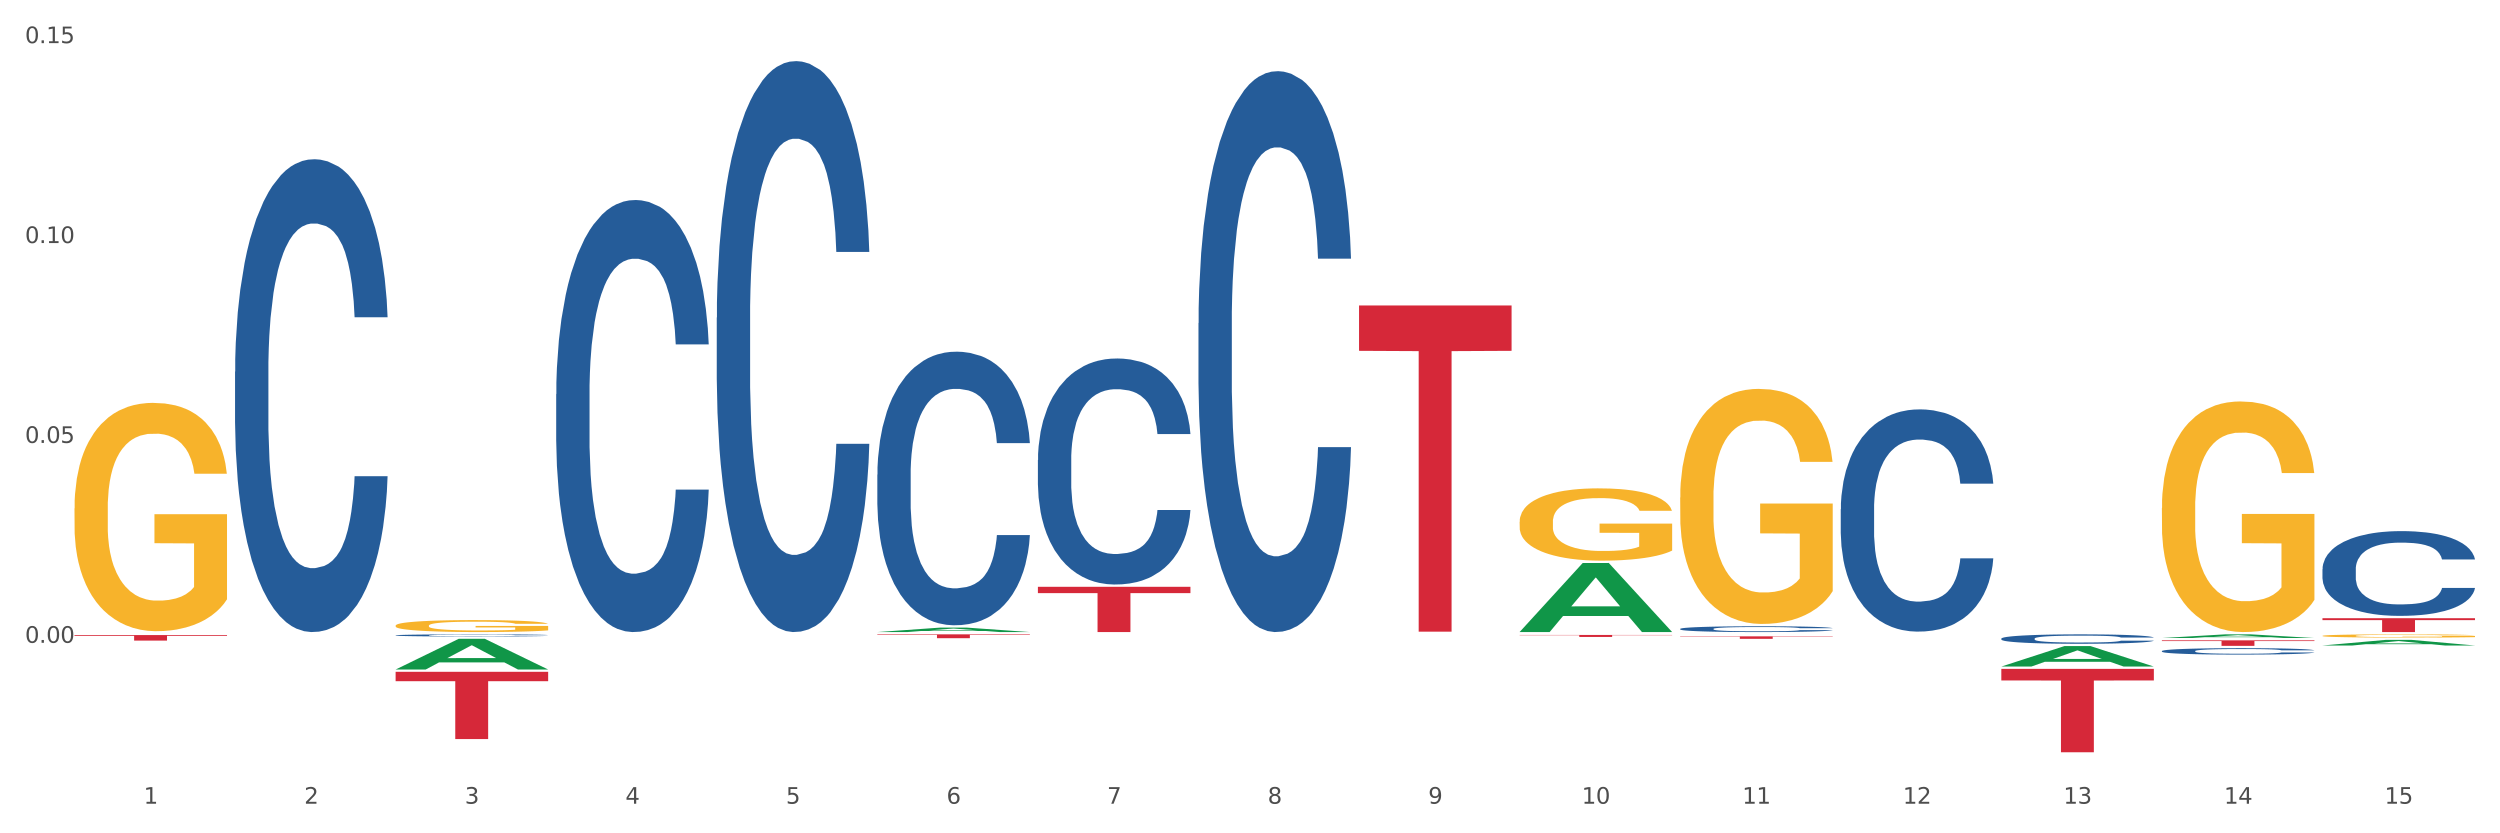 <?xml version="1.0" encoding="utf-8" standalone="no"?>
<!DOCTYPE svg PUBLIC "-//W3C//DTD SVG 1.1//EN"
  "http://www.w3.org/Graphics/SVG/1.1/DTD/svg11.dtd">
<svg xmlns:xlink="http://www.w3.org/1999/xlink" width="1080pt" height="360pt" viewBox="0 0 1080 360" xmlns="http://www.w3.org/2000/svg" version="1.1">
 <rect x="0" y="0" width="1080" height="360" fill="#333333" stroke="none"/>
 <defs>
  <style type="text/css">*{stroke-linejoin: round; stroke-linecap: butt}</style>
 </defs>
 <g id="figure_1">
  <g id="patch_1">
   <path d="M 0 360 
L 1080 360 
L 1080 0 
L 0 0 
z
" style="fill: #ffffff; stroke: #ffffff; stroke-linejoin: miter"/>
  </g>
  <g id="axes_1">
   <g id="matplotlib.axis_1">
    <g id="xtick_1">
     <g id="text_1">
      <!-- 1 -->
      <g style="fill: #4d4d4d" transform="translate(62.07 347.204) scale(0.096 -0.096)">
       <defs>
        <path id="DejaVuSans-31" d="M 794 531 
L 1825 531 
L 1825 4091 
L 703 3866 
L 703 4441 
L 1819 4666 
L 2450 4666 
L 2450 531 
L 3481 531 
L 3481 0 
L 794 0 
L 794 531 
z
" transform="scale(0.016)"/>
       </defs>
       <use xlink:href="#DejaVuSans-31"/>
      </g>
     </g>
    </g>
    <g id="xtick_2">
     <g id="text_2">
      <!-- 2 -->
      <g style="fill: #4d4d4d" transform="translate(131.436 347.204) scale(0.096 -0.096)">
       <defs>
        <path id="DejaVuSans-32" d="M 1228 531 
L 3431 531 
L 3431 0 
L 469 0 
L 469 531 
Q 828 903 1448 1529 
Q 2069 2156 2228 2338 
Q 2531 2678 2651 2914 
Q 2772 3150 2772 3378 
Q 2772 3750 2511 3984 
Q 2250 4219 1831 4219 
Q 1534 4219 1204 4116 
Q 875 4013 500 3803 
L 500 4441 
Q 881 4594 1212 4672 
Q 1544 4750 1819 4750 
Q 2544 4750 2975 4387 
Q 3406 4025 3406 3419 
Q 3406 3131 3298 2873 
Q 3191 2616 2906 2266 
Q 2828 2175 2409 1742 
Q 1991 1309 1228 531 
z
" transform="scale(0.016)"/>
       </defs>
       <use xlink:href="#DejaVuSans-32"/>
      </g>
     </g>
    </g>
    <g id="xtick_3">
     <g id="text_3">
      <!-- 3 -->
      <g style="fill: #4d4d4d" transform="translate(200.802 347.204) scale(0.096 -0.096)">
       <defs>
        <path id="DejaVuSans-33" d="M 2597 2516 
Q 3050 2419 3304 2112 
Q 3559 1806 3559 1356 
Q 3559 666 3084 287 
Q 2609 -91 1734 -91 
Q 1441 -91 1130 -33 
Q 819 25 488 141 
L 488 750 
Q 750 597 1062 519 
Q 1375 441 1716 441 
Q 2309 441 2620 675 
Q 2931 909 2931 1356 
Q 2931 1769 2642 2001 
Q 2353 2234 1838 2234 
L 1294 2234 
L 1294 2753 
L 1863 2753 
Q 2328 2753 2575 2939 
Q 2822 3125 2822 3475 
Q 2822 3834 2567 4026 
Q 2313 4219 1838 4219 
Q 1578 4219 1281 4162 
Q 984 4106 628 3988 
L 628 4550 
Q 988 4650 1302 4700 
Q 1616 4750 1894 4750 
Q 2613 4750 3031 4423 
Q 3450 4097 3450 3541 
Q 3450 3153 3228 2886 
Q 3006 2619 2597 2516 
z
" transform="scale(0.016)"/>
       </defs>
       <use xlink:href="#DejaVuSans-33"/>
      </g>
     </g>
    </g>
    <g id="xtick_4">
     <g id="text_4">
      <!-- 4 -->
      <g style="fill: #4d4d4d" transform="translate(270.169 347.204) scale(0.096 -0.096)">
       <defs>
        <path id="DejaVuSans-34" d="M 2419 4116 
L 825 1625 
L 2419 1625 
L 2419 4116 
z
M 2253 4666 
L 3047 4666 
L 3047 1625 
L 3713 1625 
L 3713 1100 
L 3047 1100 
L 3047 0 
L 2419 0 
L 2419 1100 
L 313 1100 
L 313 1709 
L 2253 4666 
z
" transform="scale(0.016)"/>
       </defs>
       <use xlink:href="#DejaVuSans-34"/>
      </g>
     </g>
    </g>
    <g id="xtick_5">
     <g id="text_5">
      <!-- 5 -->
      <g style="fill: #4d4d4d" transform="translate(339.535 347.204) scale(0.096 -0.096)">
       <defs>
        <path id="DejaVuSans-35" d="M 691 4666 
L 3169 4666 
L 3169 4134 
L 1269 4134 
L 1269 2991 
Q 1406 3038 1543 3061 
Q 1681 3084 1819 3084 
Q 2600 3084 3056 2656 
Q 3513 2228 3513 1497 
Q 3513 744 3044 326 
Q 2575 -91 1722 -91 
Q 1428 -91 1123 -41 
Q 819 9 494 109 
L 494 744 
Q 775 591 1075 516 
Q 1375 441 1709 441 
Q 2250 441 2565 725 
Q 2881 1009 2881 1497 
Q 2881 1984 2565 2268 
Q 2250 2553 1709 2553 
Q 1456 2553 1204 2497 
Q 953 2441 691 2322 
L 691 4666 
z
" transform="scale(0.016)"/>
       </defs>
       <use xlink:href="#DejaVuSans-35"/>
      </g>
     </g>
    </g>
    <g id="xtick_6">
     <g id="text_6">
      <!-- 6 -->
      <g style="fill: #4d4d4d" transform="translate(408.901 347.204) scale(0.096 -0.096)">
       <defs>
        <path id="DejaVuSans-36" d="M 2113 2584 
Q 1688 2584 1439 2293 
Q 1191 2003 1191 1497 
Q 1191 994 1439 701 
Q 1688 409 2113 409 
Q 2538 409 2786 701 
Q 3034 994 3034 1497 
Q 3034 2003 2786 2293 
Q 2538 2584 2113 2584 
z
M 3366 4563 
L 3366 3988 
Q 3128 4100 2886 4159 
Q 2644 4219 2406 4219 
Q 1781 4219 1451 3797 
Q 1122 3375 1075 2522 
Q 1259 2794 1537 2939 
Q 1816 3084 2150 3084 
Q 2853 3084 3261 2657 
Q 3669 2231 3669 1497 
Q 3669 778 3244 343 
Q 2819 -91 2113 -91 
Q 1303 -91 875 529 
Q 447 1150 447 2328 
Q 447 3434 972 4092 
Q 1497 4750 2381 4750 
Q 2619 4750 2861 4703 
Q 3103 4656 3366 4563 
z
" transform="scale(0.016)"/>
       </defs>
       <use xlink:href="#DejaVuSans-36"/>
      </g>
     </g>
    </g>
    <g id="xtick_7">
     <g id="text_7">
      <!-- 7 -->
      <g style="fill: #4d4d4d" transform="translate(478.267 347.204) scale(0.096 -0.096)">
       <defs>
        <path id="DejaVuSans-37" d="M 525 4666 
L 3525 4666 
L 3525 4397 
L 1831 0 
L 1172 0 
L 2766 4134 
L 525 4134 
L 525 4666 
z
" transform="scale(0.016)"/>
       </defs>
       <use xlink:href="#DejaVuSans-37"/>
      </g>
     </g>
    </g>
    <g id="xtick_8">
     <g id="text_8">
      <!-- 8 -->
      <g style="fill: #4d4d4d" transform="translate(547.634 347.204) scale(0.096 -0.096)">
       <defs>
        <path id="DejaVuSans-38" d="M 2034 2216 
Q 1584 2216 1326 1975 
Q 1069 1734 1069 1313 
Q 1069 891 1326 650 
Q 1584 409 2034 409 
Q 2484 409 2743 651 
Q 3003 894 3003 1313 
Q 3003 1734 2745 1975 
Q 2488 2216 2034 2216 
z
M 1403 2484 
Q 997 2584 770 2862 
Q 544 3141 544 3541 
Q 544 4100 942 4425 
Q 1341 4750 2034 4750 
Q 2731 4750 3128 4425 
Q 3525 4100 3525 3541 
Q 3525 3141 3298 2862 
Q 3072 2584 2669 2484 
Q 3125 2378 3379 2068 
Q 3634 1759 3634 1313 
Q 3634 634 3220 271 
Q 2806 -91 2034 -91 
Q 1263 -91 848 271 
Q 434 634 434 1313 
Q 434 1759 690 2068 
Q 947 2378 1403 2484 
z
M 1172 3481 
Q 1172 3119 1398 2916 
Q 1625 2713 2034 2713 
Q 2441 2713 2670 2916 
Q 2900 3119 2900 3481 
Q 2900 3844 2670 4047 
Q 2441 4250 2034 4250 
Q 1625 4250 1398 4047 
Q 1172 3844 1172 3481 
z
" transform="scale(0.016)"/>
       </defs>
       <use xlink:href="#DejaVuSans-38"/>
      </g>
     </g>
    </g>
    <g id="xtick_9">
     <g id="text_9">
      <!-- 9 -->
      <g style="fill: #4d4d4d" transform="translate(617 347.204) scale(0.096 -0.096)">
       <defs>
        <path id="DejaVuSans-39" d="M 703 97 
L 703 672 
Q 941 559 1184 500 
Q 1428 441 1663 441 
Q 2288 441 2617 861 
Q 2947 1281 2994 2138 
Q 2813 1869 2534 1725 
Q 2256 1581 1919 1581 
Q 1219 1581 811 2004 
Q 403 2428 403 3163 
Q 403 3881 828 4315 
Q 1253 4750 1959 4750 
Q 2769 4750 3195 4129 
Q 3622 3509 3622 2328 
Q 3622 1225 3098 567 
Q 2575 -91 1691 -91 
Q 1453 -91 1209 -44 
Q 966 3 703 97 
z
M 1959 2075 
Q 2384 2075 2632 2365 
Q 2881 2656 2881 3163 
Q 2881 3666 2632 3958 
Q 2384 4250 1959 4250 
Q 1534 4250 1286 3958 
Q 1038 3666 1038 3163 
Q 1038 2656 1286 2365 
Q 1534 2075 1959 2075 
z
" transform="scale(0.016)"/>
       </defs>
       <use xlink:href="#DejaVuSans-39"/>
      </g>
     </g>
    </g>
    <g id="xtick_10">
     <g id="text_10">
      <!-- 10 -->
      <g style="fill: #4d4d4d" transform="translate(683.312 347.204) scale(0.096 -0.096)">
       <defs>
        <path id="DejaVuSans-30" d="M 2034 4250 
Q 1547 4250 1301 3770 
Q 1056 3291 1056 2328 
Q 1056 1369 1301 889 
Q 1547 409 2034 409 
Q 2525 409 2770 889 
Q 3016 1369 3016 2328 
Q 3016 3291 2770 3770 
Q 2525 4250 2034 4250 
z
M 2034 4750 
Q 2819 4750 3233 4129 
Q 3647 3509 3647 2328 
Q 3647 1150 3233 529 
Q 2819 -91 2034 -91 
Q 1250 -91 836 529 
Q 422 1150 422 2328 
Q 422 3509 836 4129 
Q 1250 4750 2034 4750 
z
" transform="scale(0.016)"/>
       </defs>
       <use xlink:href="#DejaVuSans-31"/>
       <use xlink:href="#DejaVuSans-30" transform="translate(63.623 0)"/>
      </g>
     </g>
    </g>
    <g id="xtick_11">
     <g id="text_11">
      <!-- 11 -->
      <g style="fill: #4d4d4d" transform="translate(752.678 347.204) scale(0.096 -0.096)">
       <use xlink:href="#DejaVuSans-31"/>
       <use xlink:href="#DejaVuSans-31" transform="translate(63.623 0)"/>
      </g>
     </g>
    </g>
    <g id="xtick_12">
     <g id="text_12">
      <!-- 12 -->
      <g style="fill: #4d4d4d" transform="translate(822.044 347.204) scale(0.096 -0.096)">
       <use xlink:href="#DejaVuSans-31"/>
       <use xlink:href="#DejaVuSans-32" transform="translate(63.623 0)"/>
      </g>
     </g>
    </g>
    <g id="xtick_13">
     <g id="text_13">
      <!-- 13 -->
      <g style="fill: #4d4d4d" transform="translate(891.411 347.204) scale(0.096 -0.096)">
       <use xlink:href="#DejaVuSans-31"/>
       <use xlink:href="#DejaVuSans-33" transform="translate(63.623 0)"/>
      </g>
     </g>
    </g>
    <g id="xtick_14">
     <g id="text_14">
      <!-- 14 -->
      <g style="fill: #4d4d4d" transform="translate(960.777 347.204) scale(0.096 -0.096)">
       <use xlink:href="#DejaVuSans-31"/>
       <use xlink:href="#DejaVuSans-34" transform="translate(63.623 0)"/>
      </g>
     </g>
    </g>
    <g id="xtick_15">
     <g id="text_15">
      <!-- 15 -->
      <g style="fill: #4d4d4d" transform="translate(1030.143 347.204) scale(0.096 -0.096)">
       <use xlink:href="#DejaVuSans-31"/>
       <use xlink:href="#DejaVuSans-35" transform="translate(63.623 0)"/>
      </g>
     </g>
    </g>
    <g id="xtick_16"/>
    <g id="xtick_17"/>
    <g id="xtick_18"/>
    <g id="xtick_19"/>
    <g id="xtick_20"/>
    <g id="xtick_21"/>
    <g id="xtick_22"/>
    <g id="xtick_23"/>
    <g id="xtick_24"/>
    <g id="xtick_25"/>
    <g id="xtick_26"/>
    <g id="xtick_27"/>
    <g id="xtick_28"/>
    <g id="xtick_29"/>
   </g>
   <g id="matplotlib.axis_2">
    <g id="ytick_1">
     <g id="text_16">
      <!-- 0.00 -->
      <g style="fill: #4d4d4d" transform="translate(10.8 277.689) scale(0.096 -0.096)">
       <defs>
        <path id="DejaVuSans-2e" d="M 684 794 
L 1344 794 
L 1344 0 
L 684 0 
L 684 794 
z
" transform="scale(0.016)"/>
       </defs>
       <use xlink:href="#DejaVuSans-30"/>
       <use xlink:href="#DejaVuSans-2e" transform="translate(63.623 0)"/>
       <use xlink:href="#DejaVuSans-30" transform="translate(95.41 0)"/>
       <use xlink:href="#DejaVuSans-30" transform="translate(159.033 0)"/>
      </g>
     </g>
    </g>
    <g id="ytick_2">
     <g id="text_17">
      <!-- 0.05 -->
      <g style="fill: #4d4d4d" transform="translate(10.8 191.341) scale(0.096 -0.096)">
       <use xlink:href="#DejaVuSans-30"/>
       <use xlink:href="#DejaVuSans-2e" transform="translate(63.623 0)"/>
       <use xlink:href="#DejaVuSans-30" transform="translate(95.41 0)"/>
       <use xlink:href="#DejaVuSans-35" transform="translate(159.033 0)"/>
      </g>
     </g>
    </g>
    <g id="ytick_3">
     <g id="text_18">
      <!-- 0.10 -->
      <g style="fill: #4d4d4d" transform="translate(10.8 104.993) scale(0.096 -0.096)">
       <use xlink:href="#DejaVuSans-30"/>
       <use xlink:href="#DejaVuSans-2e" transform="translate(63.623 0)"/>
       <use xlink:href="#DejaVuSans-31" transform="translate(95.41 0)"/>
       <use xlink:href="#DejaVuSans-30" transform="translate(159.033 0)"/>
      </g>
     </g>
    </g>
    <g id="ytick_4">
     <g id="text_19">
      <!-- 0.15 -->
      <g style="fill: #4d4d4d" transform="translate(10.8 18.645) scale(0.096 -0.096)">
       <use xlink:href="#DejaVuSans-30"/>
       <use xlink:href="#DejaVuSans-2e" transform="translate(63.623 0)"/>
       <use xlink:href="#DejaVuSans-31" transform="translate(95.41 0)"/>
       <use xlink:href="#DejaVuSans-35" transform="translate(159.033 0)"/>
      </g>
     </g>
    </g>
    <g id="ytick_5"/>
    <g id="ytick_6"/>
    <g id="ytick_7"/>
    <g id="ytick_8"/>
   </g>
   <g id="PolyCollection_1">
    <path d="M 170.907 289.213 
L 170.975 289.2 
L 198.15 275.972 
L 209.427 275.96 
L 236.805 289.238 
L 223.762 289.238 
L 217.851 286.146 
L 189.794 286.146 
L 189.59 286.196 
L 183.883 289.238 
L 170.907 289.238 
L 170.907 289.213 
L 193.326 284.301 
L 214.319 284.288 
L 203.924 278.79 
L 203.788 278.765 
L 203.653 278.803 
L 193.258 284.288 
L 193.326 284.301 
L 170.907 289.213 
z
" clip-path="url(#p853abe58c3)" style="fill: #109648"/>
    <path d="M 379.006 274.041 
L 444.904 274.041 
L 444.904 274.273 
L 418.982 274.275 
L 418.982 275.711 
L 404.772 275.711 
L 404.772 274.275 
L 379.006 274.273 
L 379.006 274.043 
L 379.006 274.041 
z
" clip-path="url(#p853abe58c3)" style="fill: #d62839"/>
    <path d="M 448.372 253.505 
L 514.27 253.505 
L 514.27 256.221 
L 488.348 256.24 
L 488.348 273.051 
L 474.138 273.051 
L 474.138 256.24 
L 448.372 256.221 
L 448.372 253.524 
L 448.372 253.505 
z
" clip-path="url(#p853abe58c3)" style="fill: #d62839"/>
    <path d="M 587.105 131.974 
L 653.003 131.974 
L 653.003 151.557 
L 627.081 151.689 
L 627.081 272.89 
L 612.871 272.89 
L 612.871 151.689 
L 587.105 151.557 
L 587.105 132.106 
L 587.105 131.974 
z
" clip-path="url(#p853abe58c3)" style="fill: #d62839"/>
    <path d="M 656.471 274.298 
L 722.369 274.298 
L 722.369 274.419 
L 696.447 274.42 
L 696.447 275.167 
L 682.237 275.167 
L 682.237 274.42 
L 656.471 274.419 
L 656.471 274.299 
L 656.471 274.298 
z
" clip-path="url(#p853abe58c3)" style="fill: #d62839"/>
    <path d="M 725.837 274.903 
L 791.735 274.903 
L 791.735 275.052 
L 765.813 275.053 
L 765.813 275.976 
L 751.603 275.976 
L 751.603 275.053 
L 725.837 275.052 
L 725.837 274.904 
L 725.837 274.903 
z
" clip-path="url(#p853abe58c3)" style="fill: #d62839"/>
    <path d="M 864.57 288.946 
L 930.468 288.946 
L 930.468 293.953 
L 904.546 293.987 
L 904.546 324.98 
L 890.335 324.98 
L 890.335 293.987 
L 864.57 293.953 
L 864.57 288.98 
L 864.57 288.946 
z
" clip-path="url(#p853abe58c3)" style="fill: #d62839"/>
    <path d="M 933.936 276.618 
L 999.834 276.618 
L 999.834 276.952 
L 973.912 276.954 
L 973.912 279.015 
L 959.702 279.015 
L 959.702 276.954 
L 933.936 276.952 
L 933.936 276.621 
L 933.936 276.618 
z
" clip-path="url(#p853abe58c3)" style="fill: #d62839"/>
    <path d="M 1003.302 267.051 
L 1069.2 267.051 
L 1069.2 267.885 
L 1043.278 267.891 
L 1043.278 273.051 
L 1029.068 273.051 
L 1029.068 267.891 
L 1003.302 267.885 
L 1003.302 267.057 
L 1003.302 267.051 
z
" clip-path="url(#p853abe58c3)" style="fill: #d62839"/>
    <path d="M 170.907 274.458 
L 170.985 274.458 
L 170.985 274.434 
L 171.219 274.402 
L 172.076 274.342 
L 173.166 274.297 
L 175.036 274.245 
L 176.048 274.223 
L 177.373 274.198 
L 180.099 274.158 
L 183.215 274.124 
L 185.396 274.106 
L 187.031 274.094 
L 190.692 274.073 
L 192.796 274.063 
L 194.977 274.056 
L 196.846 274.051 
L 199.962 274.045 
L 202.454 274.042 
L 205.336 274.041 
L 207.751 274.042 
L 210.945 274.046 
L 215.618 274.056 
L 217.41 274.062 
L 219.825 274.072 
L 222.317 274.085 
L 224.342 274.099 
L 226.679 274.118 
L 229.094 274.144 
L 231.431 274.176 
L 233.066 274.206 
L 234.391 274.237 
L 235.559 274.275 
L 236.416 274.317 
L 236.805 274.352 
L 222.551 274.352 
L 222.161 274.32 
L 221.382 274.286 
L 220.604 274.263 
L 219.747 274.245 
L 218.422 274.224 
L 217.254 274.21 
L 215.307 274.194 
L 213.515 274.184 
L 212.035 274.178 
L 210.244 274.173 
L 206.427 274.168 
L 203.701 274.168 
L 201.987 274.169 
L 199.884 274.174 
L 198.092 274.18 
L 195.989 274.19 
L 194.353 274.201 
L 192.718 274.215 
L 191.783 274.225 
L 190.381 274.244 
L 189.446 274.259 
L 188.2 274.285 
L 187.499 274.304 
L 186.252 274.352 
L 185.707 274.388 
L 185.474 274.413 
L 185.318 274.44 
L 185.318 274.572 
L 185.785 274.631 
L 186.175 274.657 
L 186.798 274.685 
L 187.966 274.723 
L 189.68 274.759 
L 191.471 274.785 
L 192.951 274.802 
L 194.353 274.813 
L 195.755 274.823 
L 197.469 274.831 
L 198.871 274.836 
L 200.974 274.841 
L 203.467 274.844 
L 205.414 274.844 
L 209.387 274.84 
L 211.178 274.835 
L 212.892 274.83 
L 214.761 274.82 
L 216.241 274.81 
L 217.098 274.802 
L 218.5 274.786 
L 219.591 274.769 
L 220.526 274.75 
L 221.149 274.733 
L 221.85 274.708 
L 222.395 274.679 
L 222.551 274.663 
L 236.805 274.663 
L 236.494 274.694 
L 235.949 274.724 
L 234.858 274.763 
L 234.001 274.786 
L 232.677 274.814 
L 231.275 274.838 
L 229.328 274.864 
L 227.536 274.884 
L 225.667 274.901 
L 223.641 274.916 
L 219.98 274.937 
L 218.656 274.943 
L 215.852 274.953 
L 213.671 274.959 
L 210.477 274.965 
L 207.206 274.969 
L 203.779 274.969 
L 200.741 274.968 
L 197.391 274.963 
L 195.288 274.958 
L 192.951 274.95 
L 190.225 274.938 
L 187.655 274.924 
L 185.24 274.907 
L 182.981 274.887 
L 180.878 274.865 
L 178.152 274.829 
L 176.126 274.793 
L 174.646 274.76 
L 173.634 274.732 
L 172.621 274.697 
L 172.076 274.672 
L 171.219 274.613 
L 170.907 274.558 
L 170.907 274.458 
z
" clip-path="url(#p853abe58c3)" style="fill: #255c99"/>
    <path d="M 170.907 290.228 
L 236.805 290.228 
L 236.805 294.264 
L 210.883 294.291 
L 210.883 319.265 
L 196.673 319.265 
L 196.673 294.291 
L 170.907 294.264 
L 170.907 290.256 
L 170.907 290.228 
z
" clip-path="url(#p853abe58c3)" style="fill: #d62839"/>
    <path d="M 32.175 219.62 
L 32.253 219.53 
L 32.253 216.287 
L 32.408 213.494 
L 33.186 206.738 
L 34.353 201.152 
L 35.209 198.18 
L 36.065 195.747 
L 37.076 193.315 
L 38.321 190.793 
L 40.578 187.099 
L 41.978 185.208 
L 43.69 183.226 
L 46.802 180.343 
L 49.058 178.722 
L 51.392 177.37 
L 55.204 175.749 
L 57.694 175.028 
L 60.339 174.488 
L 63.529 174.127 
L 65.941 174.037 
L 71.231 174.308 
L 75.744 175.118 
L 77.922 175.749 
L 80.723 176.83 
L 82.201 177.551 
L 84.613 178.992 
L 87.103 180.884 
L 88.815 182.505 
L 91.382 185.568 
L 93.327 188.631 
L 95.116 192.414 
L 96.05 195.027 
L 96.75 197.459 
L 97.373 200.252 
L 97.995 204.666 
L 83.991 204.666 
L 83.446 201.513 
L 82.59 198.54 
L 81.346 195.657 
L 80.256 193.856 
L 78.389 191.604 
L 76.677 190.162 
L 74.888 189.081 
L 72.71 188.18 
L 70.998 187.73 
L 68.586 187.37 
L 63.84 187.46 
L 60.65 188.18 
L 58.472 189.081 
L 57.071 189.892 
L 55.827 190.793 
L 54.426 192.054 
L 52.792 193.946 
L 51.625 195.657 
L 50.458 197.819 
L 49.525 199.981 
L 48.669 202.504 
L 47.969 205.206 
L 47.424 207.999 
L 46.957 211.422 
L 46.568 217.097 
L 46.568 229.439 
L 46.724 232.231 
L 47.113 235.925 
L 47.58 238.717 
L 48.358 242.05 
L 49.058 244.303 
L 50.381 247.546 
L 51.859 250.248 
L 53.026 251.96 
L 54.193 253.401 
L 56.216 255.383 
L 58.472 257.004 
L 60.417 257.995 
L 63.062 258.896 
L 64.852 259.256 
L 66.408 259.437 
L 70.22 259.437 
L 72.943 259.166 
L 75.977 258.536 
L 78.311 257.725 
L 80.256 256.734 
L 82.435 255.113 
L 83.835 253.581 
L 83.835 234.754 
L 66.719 234.664 
L 66.719 222.142 
L 98.073 222.142 
L 98.073 258.896 
L 96.75 260.788 
L 95.272 262.499 
L 93.716 264.031 
L 91.382 265.923 
L 88.581 267.724 
L 86.091 268.985 
L 83.446 270.067 
L 80.334 271.057 
L 76.288 271.958 
L 73.799 272.319 
L 70.687 272.589 
L 67.03 272.679 
L 63.84 272.499 
L 60.728 272.048 
L 57.461 271.238 
L 54.271 270.067 
L 51.859 268.895 
L 49.447 267.454 
L 46.879 265.562 
L 44.857 263.761 
L 43.301 262.139 
L 41.589 260.067 
L 39.722 257.365 
L 38.321 254.932 
L 37.076 252.41 
L 35.754 249.167 
L 34.82 246.374 
L 33.887 242.861 
L 33.342 240.249 
L 32.72 236.195 
L 32.253 230.52 
L 32.175 219.62 
z
" clip-path="url(#p853abe58c3)" style="fill: #f7b32b"/>
    <path d="M 933.936 281.256 
L 934.014 281.253 
L 934.014 281.182 
L 934.247 281.086 
L 935.104 280.908 
L 936.195 280.773 
L 938.064 280.616 
L 939.077 280.55 
L 940.401 280.476 
L 943.127 280.356 
L 946.243 280.255 
L 948.424 280.199 
L 950.06 280.163 
L 953.721 280.1 
L 955.824 280.072 
L 958.005 280.049 
L 959.874 280.034 
L 962.99 280.016 
L 965.483 280.008 
L 968.365 280.006 
L 970.779 280.008 
L 973.973 280.019 
L 978.647 280.049 
L 980.438 280.067 
L 982.853 280.097 
L 985.346 280.138 
L 987.371 280.179 
L 989.708 280.237 
L 992.122 280.313 
L 994.459 280.41 
L 996.095 280.499 
L 997.419 280.593 
L 998.587 280.707 
L 999.444 280.832 
L 999.834 280.936 
L 985.579 280.936 
L 985.19 280.842 
L 984.411 280.74 
L 983.632 280.671 
L 982.775 280.616 
L 981.451 280.552 
L 980.283 280.511 
L 978.335 280.463 
L 976.544 280.433 
L 975.064 280.415 
L 973.272 280.4 
L 969.455 280.384 
L 966.729 280.384 
L 965.015 280.389 
L 962.912 280.402 
L 961.121 280.42 
L 959.018 280.45 
L 957.382 280.483 
L 955.746 280.527 
L 954.811 280.557 
L 953.409 280.613 
L 952.475 280.659 
L 951.228 280.738 
L 950.527 280.793 
L 949.281 280.938 
L 948.736 281.045 
L 948.502 281.119 
L 948.346 281.2 
L 948.346 281.596 
L 948.814 281.774 
L 949.203 281.85 
L 949.826 281.937 
L 950.995 282.048 
L 952.708 282.158 
L 954.5 282.236 
L 955.98 282.285 
L 957.382 282.32 
L 958.784 282.348 
L 960.498 282.373 
L 961.9 282.389 
L 964.003 282.404 
L 966.495 282.412 
L 968.443 282.412 
L 972.415 282.399 
L 974.207 282.386 
L 975.92 282.368 
L 977.79 282.34 
L 979.27 282.31 
L 980.127 282.287 
L 981.529 282.239 
L 982.619 282.188 
L 983.554 282.13 
L 984.177 282.079 
L 984.878 282.003 
L 985.423 281.916 
L 985.579 281.87 
L 999.834 281.87 
L 999.522 281.962 
L 998.977 282.051 
L 997.886 282.17 
L 997.03 282.239 
L 995.705 282.323 
L 994.303 282.394 
L 992.356 282.473 
L 990.564 282.531 
L 988.695 282.582 
L 986.67 282.627 
L 983.009 282.691 
L 981.685 282.709 
L 978.88 282.739 
L 976.699 282.757 
L 973.506 282.775 
L 970.234 282.785 
L 966.807 282.788 
L 963.769 282.782 
L 960.42 282.767 
L 958.317 282.752 
L 955.98 282.729 
L 953.253 282.694 
L 950.683 282.65 
L 948.268 282.6 
L 946.009 282.541 
L 943.906 282.475 
L 941.18 282.366 
L 939.155 282.259 
L 937.675 282.16 
L 936.662 282.076 
L 935.65 281.97 
L 935.104 281.896 
L 934.247 281.718 
L 933.936 281.553 
L 933.936 281.256 
z
" clip-path="url(#p853abe58c3)" style="fill: #255c99"/>
    <path d="M 864.57 275.872 
L 864.648 275.869 
L 864.648 275.764 
L 864.881 275.623 
L 865.738 275.362 
L 866.829 275.165 
L 868.698 274.934 
L 869.711 274.838 
L 871.035 274.73 
L 873.761 274.555 
L 876.877 274.406 
L 879.058 274.324 
L 880.694 274.272 
L 884.355 274.179 
L 886.458 274.138 
L 888.639 274.105 
L 890.508 274.082 
L 893.624 274.056 
L 896.117 274.045 
L 898.999 274.041 
L 901.413 274.045 
L 904.607 274.06 
L 909.281 274.105 
L 911.072 274.131 
L 913.487 274.175 
L 915.979 274.235 
L 918.005 274.294 
L 920.341 274.38 
L 922.756 274.492 
L 925.093 274.633 
L 926.729 274.763 
L 928.053 274.901 
L 929.221 275.068 
L 930.078 275.251 
L 930.468 275.403 
L 916.213 275.403 
L 915.824 275.266 
L 915.045 275.117 
L 914.266 275.016 
L 913.409 274.934 
L 912.085 274.841 
L 910.916 274.782 
L 908.969 274.711 
L 907.177 274.667 
L 905.697 274.64 
L 903.906 274.618 
L 900.089 274.596 
L 897.363 274.596 
L 895.649 274.603 
L 893.546 274.622 
L 891.754 274.648 
L 889.651 274.693 
L 888.016 274.741 
L 886.38 274.804 
L 885.445 274.849 
L 884.043 274.931 
L 883.108 274.998 
L 881.862 275.113 
L 881.161 275.195 
L 879.915 275.407 
L 879.369 275.563 
L 879.136 275.671 
L 878.98 275.79 
L 878.98 276.371 
L 879.447 276.631 
L 879.837 276.743 
L 880.46 276.87 
L 881.628 277.033 
L 883.342 277.193 
L 885.134 277.309 
L 886.614 277.379 
L 888.016 277.431 
L 889.418 277.472 
L 891.131 277.51 
L 892.533 277.532 
L 894.637 277.554 
L 897.129 277.565 
L 899.076 277.565 
L 903.049 277.547 
L 904.841 277.528 
L 906.554 277.502 
L 908.424 277.461 
L 909.904 277.417 
L 910.76 277.383 
L 912.163 277.312 
L 913.253 277.238 
L 914.188 277.152 
L 914.811 277.078 
L 915.512 276.966 
L 916.057 276.84 
L 916.213 276.773 
L 930.468 276.773 
L 930.156 276.907 
L 929.611 277.037 
L 928.52 277.212 
L 927.663 277.312 
L 926.339 277.435 
L 924.937 277.539 
L 922.99 277.655 
L 921.198 277.74 
L 919.329 277.815 
L 917.304 277.882 
L 913.643 277.975 
L 912.318 278.001 
L 909.514 278.046 
L 907.333 278.072 
L 904.14 278.098 
L 900.868 278.112 
L 897.441 278.116 
L 894.403 278.109 
L 891.053 278.086 
L 888.95 278.064 
L 886.614 278.031 
L 883.887 277.979 
L 881.317 277.915 
L 878.902 277.841 
L 876.643 277.755 
L 874.54 277.658 
L 871.814 277.498 
L 869.789 277.342 
L 868.309 277.197 
L 867.296 277.074 
L 866.283 276.918 
L 865.738 276.81 
L 864.881 276.55 
L 864.57 276.308 
L 864.57 275.872 
z
" clip-path="url(#p853abe58c3)" style="fill: #255c99"/>
    <path d="M 795.203 219.989 
L 795.281 219.902 
L 795.281 217.447 
L 795.515 214.115 
L 796.372 207.977 
L 797.462 203.33 
L 799.332 197.894 
L 800.344 195.614 
L 801.669 193.071 
L 804.395 188.95 
L 807.511 185.443 
L 809.692 183.514 
L 811.327 182.286 
L 814.988 180.094 
L 817.092 179.13 
L 819.273 178.341 
L 821.142 177.814 
L 824.258 177.201 
L 826.75 176.938 
L 829.632 176.85 
L 832.047 176.938 
L 835.241 177.288 
L 839.914 178.341 
L 841.706 178.954 
L 844.121 180.007 
L 846.613 181.409 
L 848.638 182.812 
L 850.975 184.829 
L 853.39 187.459 
L 855.727 190.791 
L 857.362 193.86 
L 858.687 197.105 
L 859.855 201.05 
L 860.712 205.347 
L 861.101 208.942 
L 846.847 208.942 
L 846.457 205.697 
L 845.678 202.19 
L 844.899 199.823 
L 844.043 197.894 
L 842.718 195.702 
L 841.55 194.299 
L 839.603 192.633 
L 837.811 191.581 
L 836.331 190.967 
L 834.54 190.441 
L 830.723 189.915 
L 827.997 189.915 
L 826.283 190.09 
L 824.18 190.528 
L 822.388 191.142 
L 820.285 192.194 
L 818.649 193.334 
L 817.014 194.825 
L 816.079 195.877 
L 814.677 197.806 
L 813.742 199.384 
L 812.496 202.102 
L 811.795 204.031 
L 810.548 209.029 
L 810.003 212.712 
L 809.77 215.255 
L 809.614 218.06 
L 809.614 231.739 
L 810.081 237.877 
L 810.471 240.507 
L 811.094 243.488 
L 812.262 247.346 
L 813.976 251.117 
L 815.767 253.835 
L 817.247 255.501 
L 818.649 256.728 
L 820.051 257.693 
L 821.765 258.57 
L 823.167 259.096 
L 825.27 259.622 
L 827.763 259.885 
L 829.71 259.885 
L 833.683 259.446 
L 835.474 259.008 
L 837.188 258.394 
L 839.057 257.43 
L 840.537 256.378 
L 841.394 255.588 
L 842.796 253.922 
L 843.887 252.169 
L 844.822 250.152 
L 845.445 248.398 
L 846.146 245.768 
L 846.691 242.787 
L 846.847 241.209 
L 861.101 241.209 
L 860.79 244.365 
L 860.245 247.434 
L 859.154 251.555 
L 858.297 253.922 
L 856.973 256.816 
L 855.571 259.271 
L 853.624 261.989 
L 851.832 264.006 
L 849.963 265.759 
L 847.937 267.338 
L 844.276 269.53 
L 842.952 270.144 
L 840.148 271.196 
L 837.967 271.81 
L 834.773 272.423 
L 831.502 272.774 
L 828.074 272.862 
L 825.037 272.686 
L 821.687 272.16 
L 819.584 271.634 
L 817.247 270.845 
L 814.521 269.617 
L 811.951 268.127 
L 809.536 266.373 
L 807.277 264.357 
L 805.174 262.077 
L 802.448 258.307 
L 800.422 254.624 
L 798.942 251.204 
L 797.93 248.311 
L 796.917 244.628 
L 796.372 242.085 
L 795.515 235.948 
L 795.203 230.248 
L 795.203 219.989 
z
" clip-path="url(#p853abe58c3)" style="fill: #255c99"/>
    <path d="M 725.837 271.669 
L 725.915 271.666 
L 725.915 271.602 
L 726.149 271.515 
L 727.006 271.355 
L 728.096 271.233 
L 729.966 271.091 
L 730.978 271.032 
L 732.302 270.965 
L 735.029 270.857 
L 738.144 270.766 
L 740.325 270.715 
L 741.961 270.683 
L 745.622 270.626 
L 747.725 270.601 
L 749.906 270.58 
L 751.776 270.566 
L 754.891 270.55 
L 757.384 270.543 
L 760.266 270.541 
L 762.681 270.543 
L 765.874 270.553 
L 770.548 270.58 
L 772.34 270.596 
L 774.754 270.624 
L 777.247 270.66 
L 779.272 270.697 
L 781.609 270.75 
L 784.024 270.818 
L 786.36 270.906 
L 787.996 270.986 
L 789.32 271.071 
L 790.489 271.174 
L 791.346 271.286 
L 791.735 271.38 
L 777.481 271.38 
L 777.091 271.295 
L 776.312 271.203 
L 775.533 271.142 
L 774.676 271.091 
L 773.352 271.034 
L 772.184 270.997 
L 770.237 270.954 
L 768.445 270.926 
L 766.965 270.91 
L 765.173 270.896 
L 761.357 270.883 
L 758.63 270.883 
L 756.917 270.887 
L 754.814 270.899 
L 753.022 270.915 
L 750.919 270.942 
L 749.283 270.972 
L 747.647 271.011 
L 746.713 271.038 
L 745.311 271.089 
L 744.376 271.13 
L 743.13 271.201 
L 742.429 271.252 
L 741.182 271.382 
L 740.637 271.479 
L 740.403 271.545 
L 740.248 271.618 
L 740.248 271.976 
L 740.715 272.136 
L 741.104 272.205 
L 741.727 272.283 
L 742.896 272.384 
L 744.61 272.482 
L 746.401 272.553 
L 747.881 272.597 
L 749.283 272.629 
L 750.685 272.654 
L 752.399 272.677 
L 753.801 272.691 
L 755.904 272.705 
L 758.397 272.712 
L 760.344 272.712 
L 764.317 272.7 
L 766.108 272.689 
L 767.822 272.673 
L 769.691 272.647 
L 771.171 272.62 
L 772.028 272.599 
L 773.43 272.556 
L 774.521 272.51 
L 775.455 272.457 
L 776.079 272.411 
L 776.78 272.343 
L 777.325 272.265 
L 777.481 272.223 
L 791.735 272.223 
L 791.424 272.306 
L 790.878 272.386 
L 789.788 272.494 
L 788.931 272.556 
L 787.607 272.631 
L 786.205 272.696 
L 784.257 272.767 
L 782.466 272.819 
L 780.596 272.865 
L 778.571 272.906 
L 774.91 272.964 
L 773.586 272.98 
L 770.782 273.007 
L 768.601 273.023 
L 765.407 273.039 
L 762.136 273.049 
L 758.708 273.051 
L 755.67 273.046 
L 752.321 273.032 
L 750.218 273.019 
L 747.881 272.998 
L 745.155 272.966 
L 742.584 272.927 
L 740.17 272.881 
L 737.911 272.828 
L 735.808 272.769 
L 733.081 272.67 
L 731.056 272.574 
L 729.576 272.485 
L 728.563 272.409 
L 727.551 272.313 
L 727.006 272.246 
L 726.149 272.086 
L 725.837 271.937 
L 725.837 271.669 
z
" clip-path="url(#p853abe58c3)" style="fill: #255c99"/>
    <path d="M 517.739 139.615 
L 517.816 139.394 
L 517.816 133.198 
L 518.05 124.789 
L 518.907 109.299 
L 519.997 97.571 
L 521.867 83.851 
L 522.88 78.097 
L 524.204 71.68 
L 526.93 61.28 
L 530.046 52.428 
L 532.227 47.56 
L 533.863 44.462 
L 537.523 38.93 
L 539.627 36.495 
L 541.808 34.504 
L 543.677 33.176 
L 546.793 31.627 
L 549.285 30.963 
L 552.167 30.742 
L 554.582 30.963 
L 557.776 31.848 
L 562.449 34.504 
L 564.241 36.053 
L 566.656 38.708 
L 569.148 42.249 
L 571.173 45.79 
L 573.51 50.879 
L 575.925 57.518 
L 578.262 65.927 
L 579.898 73.672 
L 581.222 81.859 
L 582.39 91.817 
L 583.247 102.66 
L 583.636 111.733 
L 569.382 111.733 
L 568.992 103.545 
L 568.214 94.694 
L 567.435 88.719 
L 566.578 83.851 
L 565.254 78.319 
L 564.085 74.778 
L 562.138 70.574 
L 560.346 67.918 
L 558.866 66.369 
L 557.075 65.041 
L 553.258 63.714 
L 550.532 63.714 
L 548.818 64.156 
L 546.715 65.263 
L 544.923 66.812 
L 542.82 69.467 
L 541.184 72.344 
L 539.549 76.106 
L 538.614 78.761 
L 537.212 83.63 
L 536.277 87.613 
L 535.031 94.473 
L 534.33 99.341 
L 533.084 111.954 
L 532.538 121.248 
L 532.305 127.666 
L 532.149 134.747 
L 532.149 169.267 
L 532.616 184.757 
L 533.006 191.396 
L 533.629 198.92 
L 534.797 208.656 
L 536.511 218.172 
L 538.302 225.032 
L 539.782 229.236 
L 541.184 232.334 
L 542.587 234.768 
L 544.3 236.981 
L 545.702 238.309 
L 547.805 239.637 
L 550.298 240.3 
L 552.245 240.3 
L 556.218 239.194 
L 558.009 238.088 
L 559.723 236.539 
L 561.593 234.104 
L 563.073 231.449 
L 563.929 229.457 
L 565.331 225.253 
L 566.422 220.827 
L 567.357 215.738 
L 567.98 211.312 
L 568.681 204.673 
L 569.226 197.15 
L 569.382 193.166 
L 583.636 193.166 
L 583.325 201.133 
L 582.78 208.878 
L 581.689 219.278 
L 580.832 225.253 
L 579.508 232.555 
L 578.106 238.751 
L 576.159 245.611 
L 574.367 250.701 
L 572.498 255.127 
L 570.472 259.11 
L 566.811 264.642 
L 565.487 266.191 
L 562.683 268.846 
L 560.502 270.395 
L 557.308 271.944 
L 554.037 272.83 
L 550.61 273.051 
L 547.572 272.608 
L 544.222 271.281 
L 542.119 269.953 
L 539.782 267.961 
L 537.056 264.863 
L 534.486 261.101 
L 532.071 256.676 
L 529.812 251.586 
L 527.709 245.833 
L 524.983 236.317 
L 522.957 227.023 
L 521.477 218.393 
L 520.465 211.091 
L 519.452 201.797 
L 518.907 195.379 
L 518.05 179.889 
L 517.739 165.506 
L 517.739 139.615 
z
" clip-path="url(#p853abe58c3)" style="fill: #255c99"/>
    <path d="M 448.372 198.74 
L 448.45 198.651 
L 448.45 196.154 
L 448.684 192.765 
L 449.541 186.523 
L 450.631 181.796 
L 452.501 176.267 
L 453.513 173.948 
L 454.837 171.362 
L 457.564 167.171 
L 460.679 163.604 
L 462.861 161.642 
L 464.496 160.393 
L 468.157 158.164 
L 470.26 157.183 
L 472.441 156.38 
L 474.311 155.845 
L 477.427 155.221 
L 479.919 154.953 
L 482.801 154.864 
L 485.216 154.953 
L 488.41 155.31 
L 493.083 156.38 
L 494.875 157.004 
L 497.289 158.075 
L 499.782 159.501 
L 501.807 160.928 
L 504.144 162.979 
L 506.559 165.655 
L 508.896 169.044 
L 510.531 172.165 
L 511.856 175.464 
L 513.024 179.477 
L 513.881 183.847 
L 514.27 187.503 
L 500.016 187.503 
L 499.626 184.204 
L 498.847 180.637 
L 498.068 178.229 
L 497.212 176.267 
L 495.887 174.038 
L 494.719 172.611 
L 492.772 170.916 
L 490.98 169.846 
L 489.5 169.222 
L 487.709 168.687 
L 483.892 168.152 
L 481.165 168.152 
L 479.452 168.33 
L 477.349 168.776 
L 475.557 169.4 
L 473.454 170.47 
L 471.818 171.63 
L 470.183 173.146 
L 469.248 174.216 
L 467.846 176.178 
L 466.911 177.783 
L 465.665 180.548 
L 464.964 182.509 
L 463.717 187.593 
L 463.172 191.338 
L 462.938 193.924 
L 462.783 196.778 
L 462.783 210.69 
L 463.25 216.932 
L 463.639 219.608 
L 464.263 222.64 
L 465.431 226.564 
L 467.145 230.398 
L 468.936 233.163 
L 470.416 234.857 
L 471.818 236.106 
L 473.22 237.087 
L 474.934 237.979 
L 476.336 238.514 
L 478.439 239.049 
L 480.932 239.316 
L 482.879 239.316 
L 486.852 238.87 
L 488.643 238.424 
L 490.357 237.8 
L 492.226 236.819 
L 493.706 235.749 
L 494.563 234.947 
L 495.965 233.252 
L 497.056 231.469 
L 497.99 229.417 
L 498.614 227.634 
L 499.315 224.958 
L 499.86 221.926 
L 500.016 220.321 
L 514.27 220.321 
L 513.959 223.532 
L 513.413 226.653 
L 512.323 230.844 
L 511.466 233.252 
L 510.142 236.195 
L 508.74 238.692 
L 506.792 241.457 
L 505.001 243.508 
L 503.131 245.291 
L 501.106 246.896 
L 497.445 249.126 
L 496.121 249.75 
L 493.317 250.82 
L 491.136 251.445 
L 487.942 252.069 
L 484.671 252.426 
L 481.243 252.515 
L 478.206 252.336 
L 474.856 251.801 
L 472.753 251.266 
L 470.416 250.464 
L 467.69 249.215 
L 465.119 247.699 
L 462.705 245.915 
L 460.446 243.864 
L 458.343 241.546 
L 455.616 237.711 
L 453.591 233.966 
L 452.111 230.488 
L 451.099 227.545 
L 450.086 223.799 
L 449.541 221.213 
L 448.684 214.97 
L 448.372 209.174 
L 448.372 198.74 
z
" clip-path="url(#p853abe58c3)" style="fill: #255c99"/>
    <path d="M 379.006 205.033 
L 379.084 204.925 
L 379.084 201.903 
L 379.318 197.801 
L 380.175 190.244 
L 381.265 184.523 
L 383.134 177.831 
L 384.147 175.024 
L 385.471 171.894 
L 388.198 166.82 
L 391.313 162.502 
L 393.494 160.127 
L 395.13 158.616 
L 398.791 155.917 
L 400.894 154.73 
L 403.075 153.758 
L 404.945 153.111 
L 408.06 152.355 
L 410.553 152.031 
L 413.435 151.923 
L 415.85 152.031 
L 419.043 152.463 
L 423.717 153.758 
L 425.509 154.514 
L 427.923 155.809 
L 430.416 157.537 
L 432.441 159.264 
L 434.778 161.746 
L 437.193 164.985 
L 439.529 169.087 
L 441.165 172.865 
L 442.489 176.859 
L 443.658 181.717 
L 444.515 187.006 
L 444.904 191.432 
L 430.65 191.432 
L 430.26 187.438 
L 429.481 183.12 
L 428.702 180.205 
L 427.845 177.831 
L 426.521 175.132 
L 425.353 173.405 
L 423.405 171.354 
L 421.614 170.058 
L 420.134 169.303 
L 418.342 168.655 
L 414.526 168.007 
L 411.799 168.007 
L 410.086 168.223 
L 407.982 168.763 
L 406.191 169.519 
L 404.088 170.814 
L 402.452 172.217 
L 400.816 174.052 
L 399.882 175.348 
L 398.479 177.723 
L 397.545 179.666 
L 396.298 183.012 
L 395.597 185.387 
L 394.351 191.54 
L 393.806 196.074 
L 393.572 199.204 
L 393.416 202.658 
L 393.416 219.498 
L 393.884 227.054 
L 394.273 230.293 
L 394.896 233.963 
L 396.065 238.713 
L 397.778 243.354 
L 399.57 246.701 
L 401.05 248.752 
L 402.452 250.263 
L 403.854 251.45 
L 405.568 252.53 
L 406.97 253.178 
L 409.073 253.825 
L 411.566 254.149 
L 413.513 254.149 
L 417.485 253.609 
L 419.277 253.07 
L 420.991 252.314 
L 422.86 251.127 
L 424.34 249.831 
L 425.197 248.86 
L 426.599 246.809 
L 427.69 244.65 
L 428.624 242.167 
L 429.247 240.008 
L 429.948 236.77 
L 430.494 233.099 
L 430.65 231.156 
L 444.904 231.156 
L 444.592 235.042 
L 444.047 238.821 
L 442.957 243.894 
L 442.1 246.809 
L 440.776 250.371 
L 439.374 253.393 
L 437.426 256.74 
L 435.635 259.223 
L 433.765 261.382 
L 431.74 263.325 
L 428.079 266.023 
L 426.755 266.779 
L 423.951 268.074 
L 421.77 268.83 
L 418.576 269.586 
L 415.304 270.017 
L 411.877 270.125 
L 408.839 269.909 
L 405.49 269.262 
L 403.387 268.614 
L 401.05 267.642 
L 398.324 266.131 
L 395.753 264.296 
L 393.339 262.137 
L 391.08 259.654 
L 388.976 256.848 
L 386.25 252.206 
L 384.225 247.672 
L 382.745 243.462 
L 381.732 239.9 
L 380.72 235.366 
L 380.175 232.236 
L 379.318 224.68 
L 379.006 217.663 
L 379.006 205.033 
z
" clip-path="url(#p853abe58c3)" style="fill: #255c99"/>
    <path d="M 309.64 137.224 
L 309.718 136.998 
L 309.718 130.691 
L 309.951 122.132 
L 310.808 106.364 
L 311.899 94.426 
L 313.768 80.46 
L 314.781 74.604 
L 316.105 68.071 
L 318.831 57.484 
L 321.947 48.474 
L 324.128 43.519 
L 325.764 40.365 
L 329.425 34.734 
L 331.528 32.256 
L 333.709 30.229 
L 335.578 28.877 
L 338.694 27.301 
L 341.187 26.625 
L 344.069 26.4 
L 346.484 26.625 
L 349.677 27.526 
L 354.351 30.229 
L 356.142 31.806 
L 358.557 34.509 
L 361.05 38.113 
L 363.075 41.717 
L 365.412 46.897 
L 367.826 53.655 
L 370.163 62.215 
L 371.799 70.098 
L 373.123 78.433 
L 374.291 88.569 
L 375.148 99.607 
L 375.538 108.842 
L 361.283 108.842 
L 360.894 100.508 
L 360.115 91.497 
L 359.336 85.416 
L 358.479 80.46 
L 357.155 74.829 
L 355.987 71.225 
L 354.039 66.945 
L 352.248 64.242 
L 350.768 62.665 
L 348.976 61.314 
L 345.159 59.962 
L 342.433 59.962 
L 340.719 60.413 
L 338.616 61.539 
L 336.825 63.116 
L 334.722 65.819 
L 333.086 68.747 
L 331.45 72.576 
L 330.515 75.279 
L 329.113 80.235 
L 328.179 84.289 
L 326.932 91.272 
L 326.231 96.228 
L 324.985 109.067 
L 324.44 118.528 
L 324.206 125.06 
L 324.05 132.268 
L 324.05 167.407 
L 324.518 183.175 
L 324.907 189.933 
L 325.53 197.591 
L 326.699 207.502 
L 328.412 217.188 
L 330.204 224.171 
L 331.684 228.451 
L 333.086 231.604 
L 334.488 234.082 
L 336.202 236.335 
L 337.604 237.686 
L 339.707 239.038 
L 342.199 239.713 
L 344.147 239.713 
L 348.119 238.587 
L 349.911 237.461 
L 351.624 235.884 
L 353.494 233.406 
L 354.974 230.703 
L 355.831 228.676 
L 357.233 224.396 
L 358.323 219.891 
L 359.258 214.71 
L 359.881 210.205 
L 360.582 203.448 
L 361.127 195.789 
L 361.283 191.735 
L 375.538 191.735 
L 375.226 199.844 
L 374.681 207.728 
L 373.59 218.314 
L 372.734 224.396 
L 371.409 231.83 
L 370.007 238.137 
L 368.06 245.12 
L 366.268 250.3 
L 364.399 254.805 
L 362.374 258.86 
L 358.713 264.491 
L 357.389 266.068 
L 354.584 268.771 
L 352.403 270.348 
L 349.21 271.925 
L 345.938 272.826 
L 342.511 273.051 
L 339.473 272.6 
L 336.124 271.249 
L 334.021 269.897 
L 331.684 267.87 
L 328.957 264.716 
L 326.387 260.887 
L 323.972 256.382 
L 321.713 251.201 
L 319.61 245.345 
L 316.884 235.659 
L 314.859 226.198 
L 313.379 217.413 
L 312.366 209.98 
L 311.354 200.52 
L 310.808 193.987 
L 309.951 178.22 
L 309.64 163.578 
L 309.64 137.224 
z
" clip-path="url(#p853abe58c3)" style="fill: #255c99"/>
    <path d="M 240.274 170.267 
L 240.352 170.096 
L 240.352 165.324 
L 240.585 158.846 
L 241.442 146.915 
L 242.533 137.881 
L 244.402 127.312 
L 245.415 122.881 
L 246.739 117.937 
L 249.465 109.926 
L 252.581 103.108 
L 254.762 99.358 
L 256.398 96.972 
L 260.059 92.71 
L 262.162 90.835 
L 264.343 89.301 
L 266.212 88.278 
L 269.328 87.085 
L 271.821 86.574 
L 274.703 86.403 
L 277.117 86.574 
L 280.311 87.256 
L 284.985 89.301 
L 286.776 90.494 
L 289.191 92.54 
L 291.683 95.267 
L 293.709 97.994 
L 296.045 101.915 
L 298.46 107.028 
L 300.797 113.506 
L 302.433 119.472 
L 303.757 125.778 
L 304.925 133.449 
L 305.782 141.801 
L 306.172 148.79 
L 291.917 148.79 
L 291.528 142.483 
L 290.749 135.665 
L 289.97 131.062 
L 289.113 127.312 
L 287.789 123.051 
L 286.62 120.324 
L 284.673 117.085 
L 282.881 115.04 
L 281.401 113.847 
L 279.61 112.824 
L 275.793 111.801 
L 273.067 111.801 
L 271.353 112.142 
L 269.25 112.994 
L 267.458 114.187 
L 265.355 116.233 
L 263.72 118.449 
L 262.084 121.347 
L 261.149 123.392 
L 259.747 127.142 
L 258.812 130.21 
L 257.566 135.494 
L 256.865 139.244 
L 255.619 148.96 
L 255.073 156.119 
L 254.84 161.062 
L 254.684 166.517 
L 254.684 193.108 
L 255.151 205.04 
L 255.541 210.153 
L 256.164 215.949 
L 257.332 223.449 
L 259.046 230.778 
L 260.838 236.062 
L 262.318 239.301 
L 263.72 241.687 
L 265.122 243.562 
L 266.835 245.267 
L 268.237 246.289 
L 270.341 247.312 
L 272.833 247.824 
L 274.78 247.824 
L 278.753 246.971 
L 280.545 246.119 
L 282.258 244.926 
L 284.128 243.051 
L 285.608 241.005 
L 286.465 239.471 
L 287.867 236.233 
L 288.957 232.824 
L 289.892 228.903 
L 290.515 225.494 
L 291.216 220.38 
L 291.761 214.585 
L 291.917 211.517 
L 306.172 211.517 
L 305.86 217.653 
L 305.315 223.619 
L 304.224 231.63 
L 303.367 236.233 
L 302.043 241.858 
L 300.641 246.63 
L 298.694 251.914 
L 296.902 255.835 
L 295.033 259.244 
L 293.008 262.312 
L 289.347 266.574 
L 288.022 267.767 
L 285.218 269.812 
L 283.037 271.005 
L 279.844 272.199 
L 276.572 272.88 
L 273.145 273.051 
L 270.107 272.71 
L 266.757 271.687 
L 264.654 270.664 
L 262.318 269.13 
L 259.591 266.744 
L 257.021 263.846 
L 254.606 260.437 
L 252.347 256.517 
L 250.244 252.085 
L 247.518 244.755 
L 245.493 237.596 
L 244.013 230.949 
L 243 225.324 
L 241.987 218.165 
L 241.442 213.221 
L 240.585 201.29 
L 240.274 190.21 
L 240.274 170.267 
z
" clip-path="url(#p853abe58c3)" style="fill: #255c99"/>
    <path d="M 1003.302 245.893 
L 1003.38 245.859 
L 1003.38 244.923 
L 1003.614 243.652 
L 1004.47 241.311 
L 1005.561 239.538 
L 1007.43 237.464 
L 1008.443 236.595 
L 1009.767 235.625 
L 1012.494 234.053 
L 1015.609 232.715 
L 1017.79 231.979 
L 1019.426 231.511 
L 1023.087 230.675 
L 1025.19 230.307 
L 1027.371 230.006 
L 1029.241 229.805 
L 1032.356 229.571 
L 1034.849 229.471 
L 1037.731 229.437 
L 1040.146 229.471 
L 1043.339 229.605 
L 1048.013 230.006 
L 1049.805 230.24 
L 1052.219 230.641 
L 1054.712 231.177 
L 1056.737 231.712 
L 1059.074 232.481 
L 1061.489 233.484 
L 1063.825 234.755 
L 1065.461 235.926 
L 1066.785 237.163 
L 1067.954 238.668 
L 1068.811 240.307 
L 1069.2 241.679 
L 1054.945 241.679 
L 1054.556 240.441 
L 1053.777 239.103 
L 1052.998 238.2 
L 1052.141 237.464 
L 1050.817 236.628 
L 1049.649 236.093 
L 1047.701 235.458 
L 1045.91 235.056 
L 1044.43 234.822 
L 1042.638 234.621 
L 1038.822 234.421 
L 1036.095 234.421 
L 1034.382 234.488 
L 1032.278 234.655 
L 1030.487 234.889 
L 1028.384 235.29 
L 1026.748 235.725 
L 1025.112 236.294 
L 1024.178 236.695 
L 1022.775 237.431 
L 1021.841 238.033 
L 1020.594 239.07 
L 1019.893 239.806 
L 1018.647 241.712 
L 1018.102 243.117 
L 1017.868 244.087 
L 1017.712 245.157 
L 1017.712 250.374 
L 1018.18 252.716 
L 1018.569 253.719 
L 1019.192 254.856 
L 1020.361 256.328 
L 1022.074 257.766 
L 1023.866 258.803 
L 1025.346 259.438 
L 1026.748 259.907 
L 1028.15 260.274 
L 1029.864 260.609 
L 1031.266 260.81 
L 1033.369 261.01 
L 1035.862 261.111 
L 1037.809 261.111 
L 1041.781 260.943 
L 1043.573 260.776 
L 1045.287 260.542 
L 1047.156 260.174 
L 1048.636 259.773 
L 1049.493 259.472 
L 1050.895 258.836 
L 1051.986 258.167 
L 1052.92 257.398 
L 1053.543 256.729 
L 1054.244 255.726 
L 1054.79 254.589 
L 1054.945 253.987 
L 1069.2 253.987 
L 1068.888 255.191 
L 1068.343 256.361 
L 1067.253 257.933 
L 1066.396 258.836 
L 1065.072 259.94 
L 1063.67 260.876 
L 1061.722 261.913 
L 1059.931 262.683 
L 1058.061 263.351 
L 1056.036 263.953 
L 1052.375 264.79 
L 1051.051 265.024 
L 1048.247 265.425 
L 1046.066 265.659 
L 1042.872 265.893 
L 1039.6 266.027 
L 1036.173 266.061 
L 1033.135 265.994 
L 1029.786 265.793 
L 1027.683 265.592 
L 1025.346 265.291 
L 1022.62 264.823 
L 1020.049 264.254 
L 1017.634 263.586 
L 1015.376 262.816 
L 1013.272 261.947 
L 1010.546 260.509 
L 1008.521 259.104 
L 1007.041 257.799 
L 1006.028 256.696 
L 1005.016 255.291 
L 1004.47 254.321 
L 1003.614 251.98 
L 1003.302 249.806 
L 1003.302 245.893 
z
" clip-path="url(#p853abe58c3)" style="fill: #255c99"/>
    <path d="M 32.175 274.349 
L 98.073 274.349 
L 98.073 274.683 
L 72.151 274.685 
L 72.151 276.75 
L 57.941 276.75 
L 57.941 274.685 
L 32.175 274.683 
L 32.175 274.351 
L 32.175 274.349 
z
" clip-path="url(#p853abe58c3)" style="fill: #d62839"/>
    <path d="M 101.541 160.566 
L 101.619 160.379 
L 101.619 155.156 
L 101.853 148.067 
L 102.71 135.009 
L 103.8 125.123 
L 105.67 113.557 
L 106.682 108.707 
L 108.006 103.297 
L 110.733 94.53 
L 113.848 87.068 
L 116.029 82.964 
L 117.665 80.353 
L 121.326 75.689 
L 123.429 73.637 
L 125.61 71.958 
L 127.48 70.839 
L 130.595 69.533 
L 133.088 68.973 
L 135.97 68.787 
L 138.385 68.973 
L 141.578 69.72 
L 146.252 71.958 
L 148.044 73.264 
L 150.458 75.502 
L 152.951 78.487 
L 154.976 81.472 
L 157.313 85.762 
L 159.728 91.359 
L 162.064 98.447 
L 163.7 104.976 
L 165.024 111.878 
L 166.193 120.273 
L 167.05 129.413 
L 167.439 137.061 
L 153.185 137.061 
L 152.795 130.159 
L 152.016 122.698 
L 151.237 117.661 
L 150.38 113.557 
L 149.056 108.894 
L 147.888 105.909 
L 145.941 102.365 
L 144.149 100.126 
L 142.669 98.82 
L 140.877 97.701 
L 137.061 96.582 
L 134.334 96.582 
L 132.621 96.955 
L 130.518 97.888 
L 128.726 99.193 
L 126.623 101.432 
L 124.987 103.857 
L 123.351 107.028 
L 122.417 109.267 
L 121.015 113.371 
L 120.08 116.728 
L 118.834 122.511 
L 118.133 126.615 
L 116.886 137.248 
L 116.341 145.083 
L 116.107 150.492 
L 115.952 156.462 
L 115.952 185.562 
L 116.419 198.62 
L 116.808 204.217 
L 117.431 210.559 
L 118.6 218.767 
L 120.314 226.788 
L 122.105 232.571 
L 123.585 236.115 
L 124.987 238.727 
L 126.389 240.779 
L 128.103 242.644 
L 129.505 243.764 
L 131.608 244.883 
L 134.101 245.443 
L 136.048 245.443 
L 140.021 244.51 
L 141.812 243.577 
L 143.526 242.271 
L 145.395 240.219 
L 146.875 237.981 
L 147.732 236.302 
L 149.134 232.758 
L 150.225 229.027 
L 151.159 224.736 
L 151.783 221.005 
L 152.484 215.409 
L 153.029 209.067 
L 153.185 205.709 
L 167.439 205.709 
L 167.128 212.425 
L 166.582 218.954 
L 165.492 227.721 
L 164.635 232.758 
L 163.311 238.914 
L 161.909 244.137 
L 159.961 249.92 
L 158.17 254.21 
L 156.3 257.941 
L 154.275 261.299 
L 150.614 265.962 
L 149.29 267.268 
L 146.486 269.506 
L 144.305 270.812 
L 141.111 272.118 
L 137.84 272.864 
L 134.412 273.051 
L 131.374 272.678 
L 128.025 271.558 
L 125.922 270.439 
L 123.585 268.76 
L 120.859 266.149 
L 118.288 262.978 
L 115.874 259.247 
L 113.615 254.956 
L 111.512 250.106 
L 108.785 242.085 
L 106.76 234.25 
L 105.28 226.975 
L 104.267 220.819 
L 103.255 212.984 
L 102.71 207.574 
L 101.853 194.516 
L 101.541 182.391 
L 101.541 160.566 
z
" clip-path="url(#p853abe58c3)" style="fill: #255c99"/>
    <path d="M 725.837 214.925 
L 725.915 214.832 
L 725.915 211.494 
L 726.071 208.619 
L 726.849 201.663 
L 728.016 195.913 
L 728.871 192.852 
L 729.727 190.348 
L 730.739 187.844 
L 731.984 185.247 
L 734.24 181.445 
L 735.64 179.497 
L 737.352 177.457 
L 740.464 174.489 
L 742.72 172.82 
L 745.054 171.429 
L 748.866 169.759 
L 751.356 169.017 
L 754.001 168.461 
L 757.191 168.09 
L 759.603 167.997 
L 764.894 168.275 
L 769.406 169.11 
L 771.585 169.759 
L 774.385 170.872 
L 775.864 171.614 
L 778.275 173.098 
L 780.765 175.046 
L 782.477 176.715 
L 785.044 179.868 
L 786.989 183.022 
L 788.779 186.917 
L 789.712 189.606 
L 790.412 192.11 
L 791.035 194.985 
L 791.657 199.53 
L 777.653 199.53 
L 777.108 196.284 
L 776.253 193.223 
L 775.008 190.256 
L 773.919 188.401 
L 772.051 186.082 
L 770.34 184.598 
L 768.55 183.485 
L 766.372 182.558 
L 764.66 182.094 
L 762.248 181.723 
L 757.502 181.816 
L 754.313 182.558 
L 752.134 183.485 
L 750.734 184.32 
L 749.489 185.247 
L 748.088 186.546 
L 746.455 188.493 
L 745.288 190.256 
L 744.121 192.481 
L 743.187 194.707 
L 742.331 197.304 
L 741.631 200.086 
L 741.086 202.961 
L 740.62 206.485 
L 740.23 212.328 
L 740.23 225.034 
L 740.386 227.909 
L 740.775 231.711 
L 741.242 234.587 
L 742.02 238.018 
L 742.72 240.337 
L 744.043 243.675 
L 745.521 246.458 
L 746.688 248.22 
L 747.855 249.704 
L 749.878 251.744 
L 752.134 253.413 
L 754.079 254.433 
L 756.724 255.361 
L 758.514 255.732 
L 760.07 255.917 
L 763.882 255.917 
L 766.605 255.639 
L 769.639 254.99 
L 771.974 254.155 
L 773.919 253.135 
L 776.097 251.466 
L 777.497 249.889 
L 777.497 230.506 
L 760.381 230.413 
L 760.381 217.522 
L 791.735 217.522 
L 791.735 255.361 
L 790.412 257.308 
L 788.934 259.071 
L 787.378 260.647 
L 785.044 262.595 
L 782.243 264.45 
L 779.754 265.748 
L 777.108 266.861 
L 773.996 267.881 
L 769.951 268.809 
L 767.461 269.18 
L 764.349 269.458 
L 760.692 269.551 
L 757.502 269.365 
L 754.39 268.901 
L 751.123 268.067 
L 747.933 266.861 
L 745.521 265.655 
L 743.109 264.171 
L 740.542 262.224 
L 738.519 260.369 
L 736.963 258.7 
L 735.251 256.567 
L 733.384 253.784 
L 731.984 251.28 
L 730.739 248.683 
L 729.416 245.345 
L 728.482 242.47 
L 727.549 238.853 
L 727.004 236.163 
L 726.382 231.99 
L 725.915 226.147 
L 725.837 214.925 
z
" clip-path="url(#p853abe58c3)" style="fill: #f7b32b"/>
    <path d="M 379.006 273.047 
L 379.074 273.045 
L 406.248 271.118 
L 417.526 271.116 
L 444.904 273.051 
L 431.86 273.051 
L 425.95 272.6 
L 397.892 272.6 
L 397.689 272.607 
L 391.982 273.051 
L 379.006 273.051 
L 379.006 273.047 
L 401.425 272.331 
L 422.417 272.329 
L 412.023 271.528 
L 411.887 271.525 
L 411.751 271.53 
L 401.357 272.329 
L 401.425 272.331 
L 379.006 273.047 
z
" clip-path="url(#p853abe58c3)" style="fill: #109648"/>
    <path d="M 656.471 272.995 
L 656.539 272.967 
L 683.713 243.229 
L 694.991 243.201 
L 722.369 273.051 
L 709.325 273.051 
L 703.415 266.1 
L 675.357 266.1 
L 675.153 266.212 
L 669.447 273.051 
L 656.471 273.051 
L 656.471 272.995 
L 678.89 261.952 
L 699.882 261.924 
L 689.488 249.563 
L 689.352 249.507 
L 689.216 249.591 
L 678.822 261.924 
L 678.89 261.952 
L 656.471 272.995 
z
" clip-path="url(#p853abe58c3)" style="fill: #109648"/>
    <path d="M 864.57 287.939 
L 864.638 287.93 
L 891.812 279.115 
L 903.089 279.107 
L 930.468 287.955 
L 917.424 287.955 
L 911.513 285.895 
L 883.456 285.895 
L 883.252 285.928 
L 877.545 287.955 
L 864.57 287.955 
L 864.57 287.939 
L 886.989 284.665 
L 907.981 284.657 
L 897.587 280.993 
L 897.451 280.976 
L 897.315 281.001 
L 886.921 284.657 
L 886.989 284.665 
L 864.57 287.939 
z
" clip-path="url(#p853abe58c3)" style="fill: #109648"/>
    <path d="M 933.936 275.625 
L 934.004 275.623 
L 961.178 274.043 
L 972.456 274.041 
L 999.834 275.628 
L 986.79 275.628 
L 980.88 275.258 
L 952.822 275.258 
L 952.618 275.264 
L 946.912 275.628 
L 933.936 275.628 
L 933.936 275.625 
L 956.355 275.038 
L 977.347 275.036 
L 966.953 274.38 
L 966.817 274.377 
L 966.681 274.381 
L 956.287 275.036 
L 956.355 275.038 
L 933.936 275.625 
z
" clip-path="url(#p853abe58c3)" style="fill: #109648"/>
    <path d="M 1003.302 278.851 
L 1003.37 278.849 
L 1030.544 276.431 
L 1041.822 276.429 
L 1069.2 278.856 
L 1056.156 278.856 
L 1050.246 278.291 
L 1022.188 278.291 
L 1021.984 278.3 
L 1016.278 278.856 
L 1003.302 278.856 
L 1003.302 278.851 
L 1025.721 277.954 
L 1046.713 277.951 
L 1036.319 276.946 
L 1036.183 276.942 
L 1036.047 276.948 
L 1025.653 277.951 
L 1025.721 277.954 
L 1003.302 278.851 
z
" clip-path="url(#p853abe58c3)" style="fill: #109648"/>
    <path d="M 1003.302 274.687 
L 1003.38 274.686 
L 1003.38 274.64 
L 1003.535 274.6 
L 1004.314 274.504 
L 1005.481 274.425 
L 1006.336 274.383 
L 1007.192 274.349 
L 1008.204 274.314 
L 1009.448 274.279 
L 1011.705 274.226 
L 1013.105 274.2 
L 1014.817 274.171 
L 1017.929 274.131 
L 1020.185 274.108 
L 1022.519 274.089 
L 1026.331 274.066 
L 1028.821 274.055 
L 1031.466 274.048 
L 1034.656 274.043 
L 1037.068 274.041 
L 1042.358 274.045 
L 1046.871 274.057 
L 1049.049 274.066 
L 1051.85 274.081 
L 1053.328 274.091 
L 1055.74 274.112 
L 1058.23 274.138 
L 1059.942 274.161 
L 1062.509 274.205 
L 1064.454 274.248 
L 1066.244 274.302 
L 1067.177 274.339 
L 1067.877 274.373 
L 1068.5 274.413 
L 1069.122 274.475 
L 1055.118 274.475 
L 1054.573 274.43 
L 1053.717 274.388 
L 1052.473 274.348 
L 1051.383 274.322 
L 1049.516 274.29 
L 1047.805 274.27 
L 1046.015 274.254 
L 1043.837 274.242 
L 1042.125 274.235 
L 1039.713 274.23 
L 1034.967 274.231 
L 1031.777 274.242 
L 1029.599 274.254 
L 1028.199 274.266 
L 1026.954 274.279 
L 1025.553 274.297 
L 1023.919 274.323 
L 1022.752 274.348 
L 1021.585 274.378 
L 1020.652 274.409 
L 1019.796 274.444 
L 1019.096 274.483 
L 1018.551 274.522 
L 1018.084 274.571 
L 1017.695 274.651 
L 1017.695 274.826 
L 1017.851 274.865 
L 1018.24 274.918 
L 1018.707 274.957 
L 1019.485 275.005 
L 1020.185 275.036 
L 1021.508 275.082 
L 1022.986 275.121 
L 1024.153 275.145 
L 1025.32 275.165 
L 1027.343 275.193 
L 1029.599 275.216 
L 1031.544 275.23 
L 1034.189 275.243 
L 1035.979 275.248 
L 1037.535 275.251 
L 1041.347 275.251 
L 1044.07 275.247 
L 1047.104 275.238 
L 1049.438 275.227 
L 1051.383 275.212 
L 1053.562 275.19 
L 1054.962 275.168 
L 1054.962 274.901 
L 1037.846 274.9 
L 1037.846 274.723 
L 1069.2 274.723 
L 1069.2 275.243 
L 1067.877 275.27 
L 1066.399 275.294 
L 1064.843 275.316 
L 1062.509 275.343 
L 1059.708 275.368 
L 1057.219 275.386 
L 1054.573 275.401 
L 1051.461 275.415 
L 1047.416 275.428 
L 1044.926 275.433 
L 1041.814 275.437 
L 1038.157 275.438 
L 1034.967 275.436 
L 1031.855 275.429 
L 1028.588 275.418 
L 1025.398 275.401 
L 1022.986 275.385 
L 1020.574 275.364 
L 1018.007 275.337 
L 1015.984 275.312 
L 1014.428 275.289 
L 1012.716 275.26 
L 1010.849 275.221 
L 1009.448 275.187 
L 1008.204 275.151 
L 1006.881 275.105 
L 1005.947 275.066 
L 1005.014 275.016 
L 1004.469 274.979 
L 1003.847 274.922 
L 1003.38 274.841 
L 1003.302 274.687 
z
" clip-path="url(#p853abe58c3)" style="fill: #f7b32b"/>
    <path d="M 656.471 225.405 
L 656.549 225.377 
L 656.549 224.35 
L 656.704 223.465 
L 657.482 221.326 
L 658.649 219.557 
L 659.505 218.615 
L 660.361 217.845 
L 661.372 217.074 
L 662.617 216.275 
L 664.874 215.106 
L 666.274 214.507 
L 667.986 213.879 
L 671.098 212.966 
L 673.354 212.452 
L 675.688 212.024 
L 679.5 211.511 
L 681.99 211.282 
L 684.635 211.111 
L 687.825 210.997 
L 690.237 210.969 
L 695.527 211.054 
L 700.04 211.311 
L 702.218 211.511 
L 705.019 211.853 
L 706.497 212.081 
L 708.909 212.538 
L 711.399 213.137 
L 713.111 213.651 
L 715.678 214.621 
L 717.623 215.591 
L 719.412 216.789 
L 720.346 217.616 
L 721.046 218.387 
L 721.669 219.271 
L 722.291 220.669 
L 708.287 220.669 
L 707.742 219.671 
L 706.886 218.729 
L 705.642 217.816 
L 704.552 217.246 
L 702.685 216.532 
L 700.973 216.076 
L 699.184 215.733 
L 697.006 215.448 
L 695.294 215.305 
L 692.882 215.191 
L 688.136 215.22 
L 684.946 215.448 
L 682.768 215.733 
L 681.367 215.99 
L 680.123 216.275 
L 678.722 216.675 
L 677.088 217.274 
L 675.921 217.816 
L 674.754 218.501 
L 673.821 219.186 
L 672.965 219.985 
L 672.265 220.84 
L 671.72 221.725 
L 671.253 222.809 
L 670.864 224.607 
L 670.864 228.515 
L 671.02 229.4 
L 671.409 230.57 
L 671.876 231.454 
L 672.654 232.51 
L 673.354 233.223 
L 674.677 234.25 
L 676.155 235.106 
L 677.322 235.648 
L 678.489 236.105 
L 680.512 236.732 
L 682.768 237.246 
L 684.713 237.56 
L 687.358 237.845 
L 689.148 237.959 
L 690.704 238.016 
L 694.516 238.016 
L 697.239 237.931 
L 700.273 237.731 
L 702.607 237.474 
L 704.552 237.16 
L 706.731 236.647 
L 708.131 236.162 
L 708.131 230.199 
L 691.015 230.17 
L 691.015 226.204 
L 722.369 226.204 
L 722.369 237.845 
L 721.046 238.444 
L 719.568 238.986 
L 718.012 239.471 
L 715.678 240.071 
L 712.877 240.641 
L 710.387 241.041 
L 707.742 241.383 
L 704.63 241.697 
L 700.584 241.982 
L 698.095 242.096 
L 694.983 242.182 
L 691.326 242.21 
L 688.136 242.153 
L 685.024 242.011 
L 681.756 241.754 
L 678.567 241.383 
L 676.155 241.012 
L 673.743 240.556 
L 671.175 239.956 
L 669.153 239.386 
L 667.597 238.872 
L 665.885 238.216 
L 664.018 237.36 
L 662.617 236.59 
L 661.372 235.791 
L 660.05 234.764 
L 659.116 233.879 
L 658.183 232.767 
L 657.638 231.939 
L 657.016 230.655 
L 656.549 228.858 
L 656.471 225.405 
z
" clip-path="url(#p853abe58c3)" style="fill: #f7b32b"/>
    <path d="M 170.907 270.269 
L 170.985 270.264 
L 170.985 270.094 
L 171.141 269.947 
L 171.919 269.593 
L 173.086 269.3 
L 173.942 269.144 
L 174.798 269.017 
L 175.809 268.889 
L 177.054 268.757 
L 179.31 268.563 
L 180.71 268.464 
L 182.422 268.36 
L 185.534 268.209 
L 187.79 268.124 
L 190.124 268.053 
L 193.937 267.968 
L 196.426 267.93 
L 199.072 267.902 
L 202.261 267.883 
L 204.673 267.878 
L 209.964 267.893 
L 214.476 267.935 
L 216.655 267.968 
L 219.456 268.025 
L 220.934 268.063 
L 223.346 268.138 
L 225.835 268.237 
L 227.547 268.323 
L 230.114 268.483 
L 232.059 268.644 
L 233.849 268.842 
L 234.783 268.979 
L 235.483 269.107 
L 236.105 269.253 
L 236.728 269.485 
L 222.723 269.485 
L 222.179 269.319 
L 221.323 269.163 
L 220.078 269.012 
L 218.989 268.918 
L 217.122 268.8 
L 215.41 268.724 
L 213.62 268.667 
L 211.442 268.62 
L 209.73 268.596 
L 207.319 268.578 
L 202.573 268.582 
L 199.383 268.62 
L 197.204 268.667 
L 195.804 268.71 
L 194.559 268.757 
L 193.159 268.823 
L 191.525 268.922 
L 190.358 269.012 
L 189.191 269.126 
L 188.257 269.239 
L 187.401 269.371 
L 186.701 269.513 
L 186.157 269.659 
L 185.69 269.839 
L 185.301 270.136 
L 185.301 270.783 
L 185.456 270.93 
L 185.845 271.124 
L 186.312 271.27 
L 187.09 271.445 
L 187.79 271.563 
L 189.113 271.733 
L 190.591 271.875 
L 191.758 271.964 
L 192.925 272.04 
L 194.948 272.144 
L 197.204 272.229 
L 199.149 272.281 
L 201.795 272.328 
L 203.584 272.347 
L 205.14 272.356 
L 208.952 272.356 
L 211.675 272.342 
L 214.71 272.309 
L 217.044 272.267 
L 218.989 272.215 
L 221.167 272.13 
L 222.568 272.049 
L 222.568 271.062 
L 205.451 271.057 
L 205.451 270.401 
L 236.805 270.401 
L 236.805 272.328 
L 235.483 272.427 
L 234.004 272.517 
L 232.448 272.597 
L 230.114 272.697 
L 227.314 272.791 
L 224.824 272.857 
L 222.179 272.914 
L 219.067 272.966 
L 215.021 273.013 
L 212.531 273.032 
L 209.419 273.046 
L 205.763 273.051 
L 202.573 273.041 
L 199.461 273.018 
L 196.193 272.975 
L 193.003 272.914 
L 190.591 272.852 
L 188.179 272.777 
L 185.612 272.678 
L 183.589 272.583 
L 182.033 272.498 
L 180.321 272.389 
L 178.454 272.248 
L 177.054 272.12 
L 175.809 271.988 
L 174.486 271.818 
L 173.553 271.672 
L 172.619 271.487 
L 172.074 271.35 
L 171.452 271.138 
L 170.985 270.84 
L 170.907 270.269 
z
" clip-path="url(#p853abe58c3)" style="fill: #f7b32b"/>
    <path d="M 933.936 219.462 
L 934.014 219.371 
L 934.014 216.095 
L 934.169 213.275 
L 934.947 206.451 
L 936.114 200.81 
L 936.97 197.808 
L 937.826 195.351 
L 938.837 192.895 
L 940.082 190.347 
L 942.338 186.617 
L 943.739 184.706 
L 945.45 182.704 
L 948.563 179.793 
L 950.819 178.155 
L 953.153 176.791 
L 956.965 175.153 
L 959.455 174.425 
L 962.1 173.879 
L 965.29 173.515 
L 967.702 173.424 
L 972.992 173.697 
L 977.505 174.516 
L 979.683 175.153 
L 982.484 176.245 
L 983.962 176.972 
L 986.374 178.428 
L 988.864 180.339 
L 990.575 181.977 
L 993.143 185.07 
L 995.088 188.163 
L 996.877 191.985 
L 997.811 194.623 
L 998.511 197.08 
L 999.134 199.9 
L 999.756 204.358 
L 985.752 204.358 
L 985.207 201.174 
L 984.351 198.172 
L 983.106 195.26 
L 982.017 193.44 
L 980.15 191.166 
L 978.438 189.71 
L 976.649 188.618 
L 974.47 187.708 
L 972.759 187.254 
L 970.347 186.89 
L 965.601 186.981 
L 962.411 187.708 
L 960.233 188.618 
L 958.832 189.437 
L 957.588 190.347 
L 956.187 191.621 
L 954.553 193.531 
L 953.386 195.26 
L 952.219 197.444 
L 951.286 199.627 
L 950.43 202.175 
L 949.73 204.904 
L 949.185 207.725 
L 948.718 211.182 
L 948.329 216.914 
L 948.329 229.379 
L 948.485 232.199 
L 948.874 235.93 
L 949.341 238.75 
L 950.119 242.116 
L 950.819 244.391 
L 952.141 247.666 
L 953.62 250.396 
L 954.787 252.125 
L 955.954 253.58 
L 957.977 255.582 
L 960.233 257.22 
L 962.178 258.221 
L 964.823 259.13 
L 966.613 259.494 
L 968.169 259.676 
L 971.981 259.676 
L 974.704 259.403 
L 977.738 258.766 
L 980.072 257.948 
L 982.017 256.947 
L 984.196 255.309 
L 985.596 253.762 
L 985.596 234.747 
L 968.48 234.656 
L 968.48 222.009 
L 999.834 222.009 
L 999.834 259.13 
L 998.511 261.041 
L 997.033 262.77 
L 995.477 264.316 
L 993.143 266.227 
L 990.342 268.047 
L 987.852 269.32 
L 985.207 270.412 
L 982.095 271.413 
L 978.049 272.323 
L 975.56 272.687 
L 972.448 272.96 
L 968.791 273.051 
L 965.601 272.869 
L 962.489 272.414 
L 959.221 271.595 
L 956.032 270.412 
L 953.62 269.23 
L 951.208 267.774 
L 948.64 265.863 
L 946.618 264.043 
L 945.061 262.406 
L 943.35 260.313 
L 941.483 257.584 
L 940.082 255.127 
L 938.837 252.58 
L 937.515 249.304 
L 936.581 246.484 
L 935.648 242.935 
L 935.103 240.297 
L 934.48 236.203 
L 934.014 230.471 
L 933.936 219.462 
z
" clip-path="url(#p853abe58c3)" style="fill: #f7b32b"/>
   </g>
  </g>
 </g>
 <defs>
  <clipPath id="p853abe58c3">
   <rect x="32.175" y="11.47" width="1037.025" height="328.439"/>
  </clipPath>
 </defs>
</svg>
